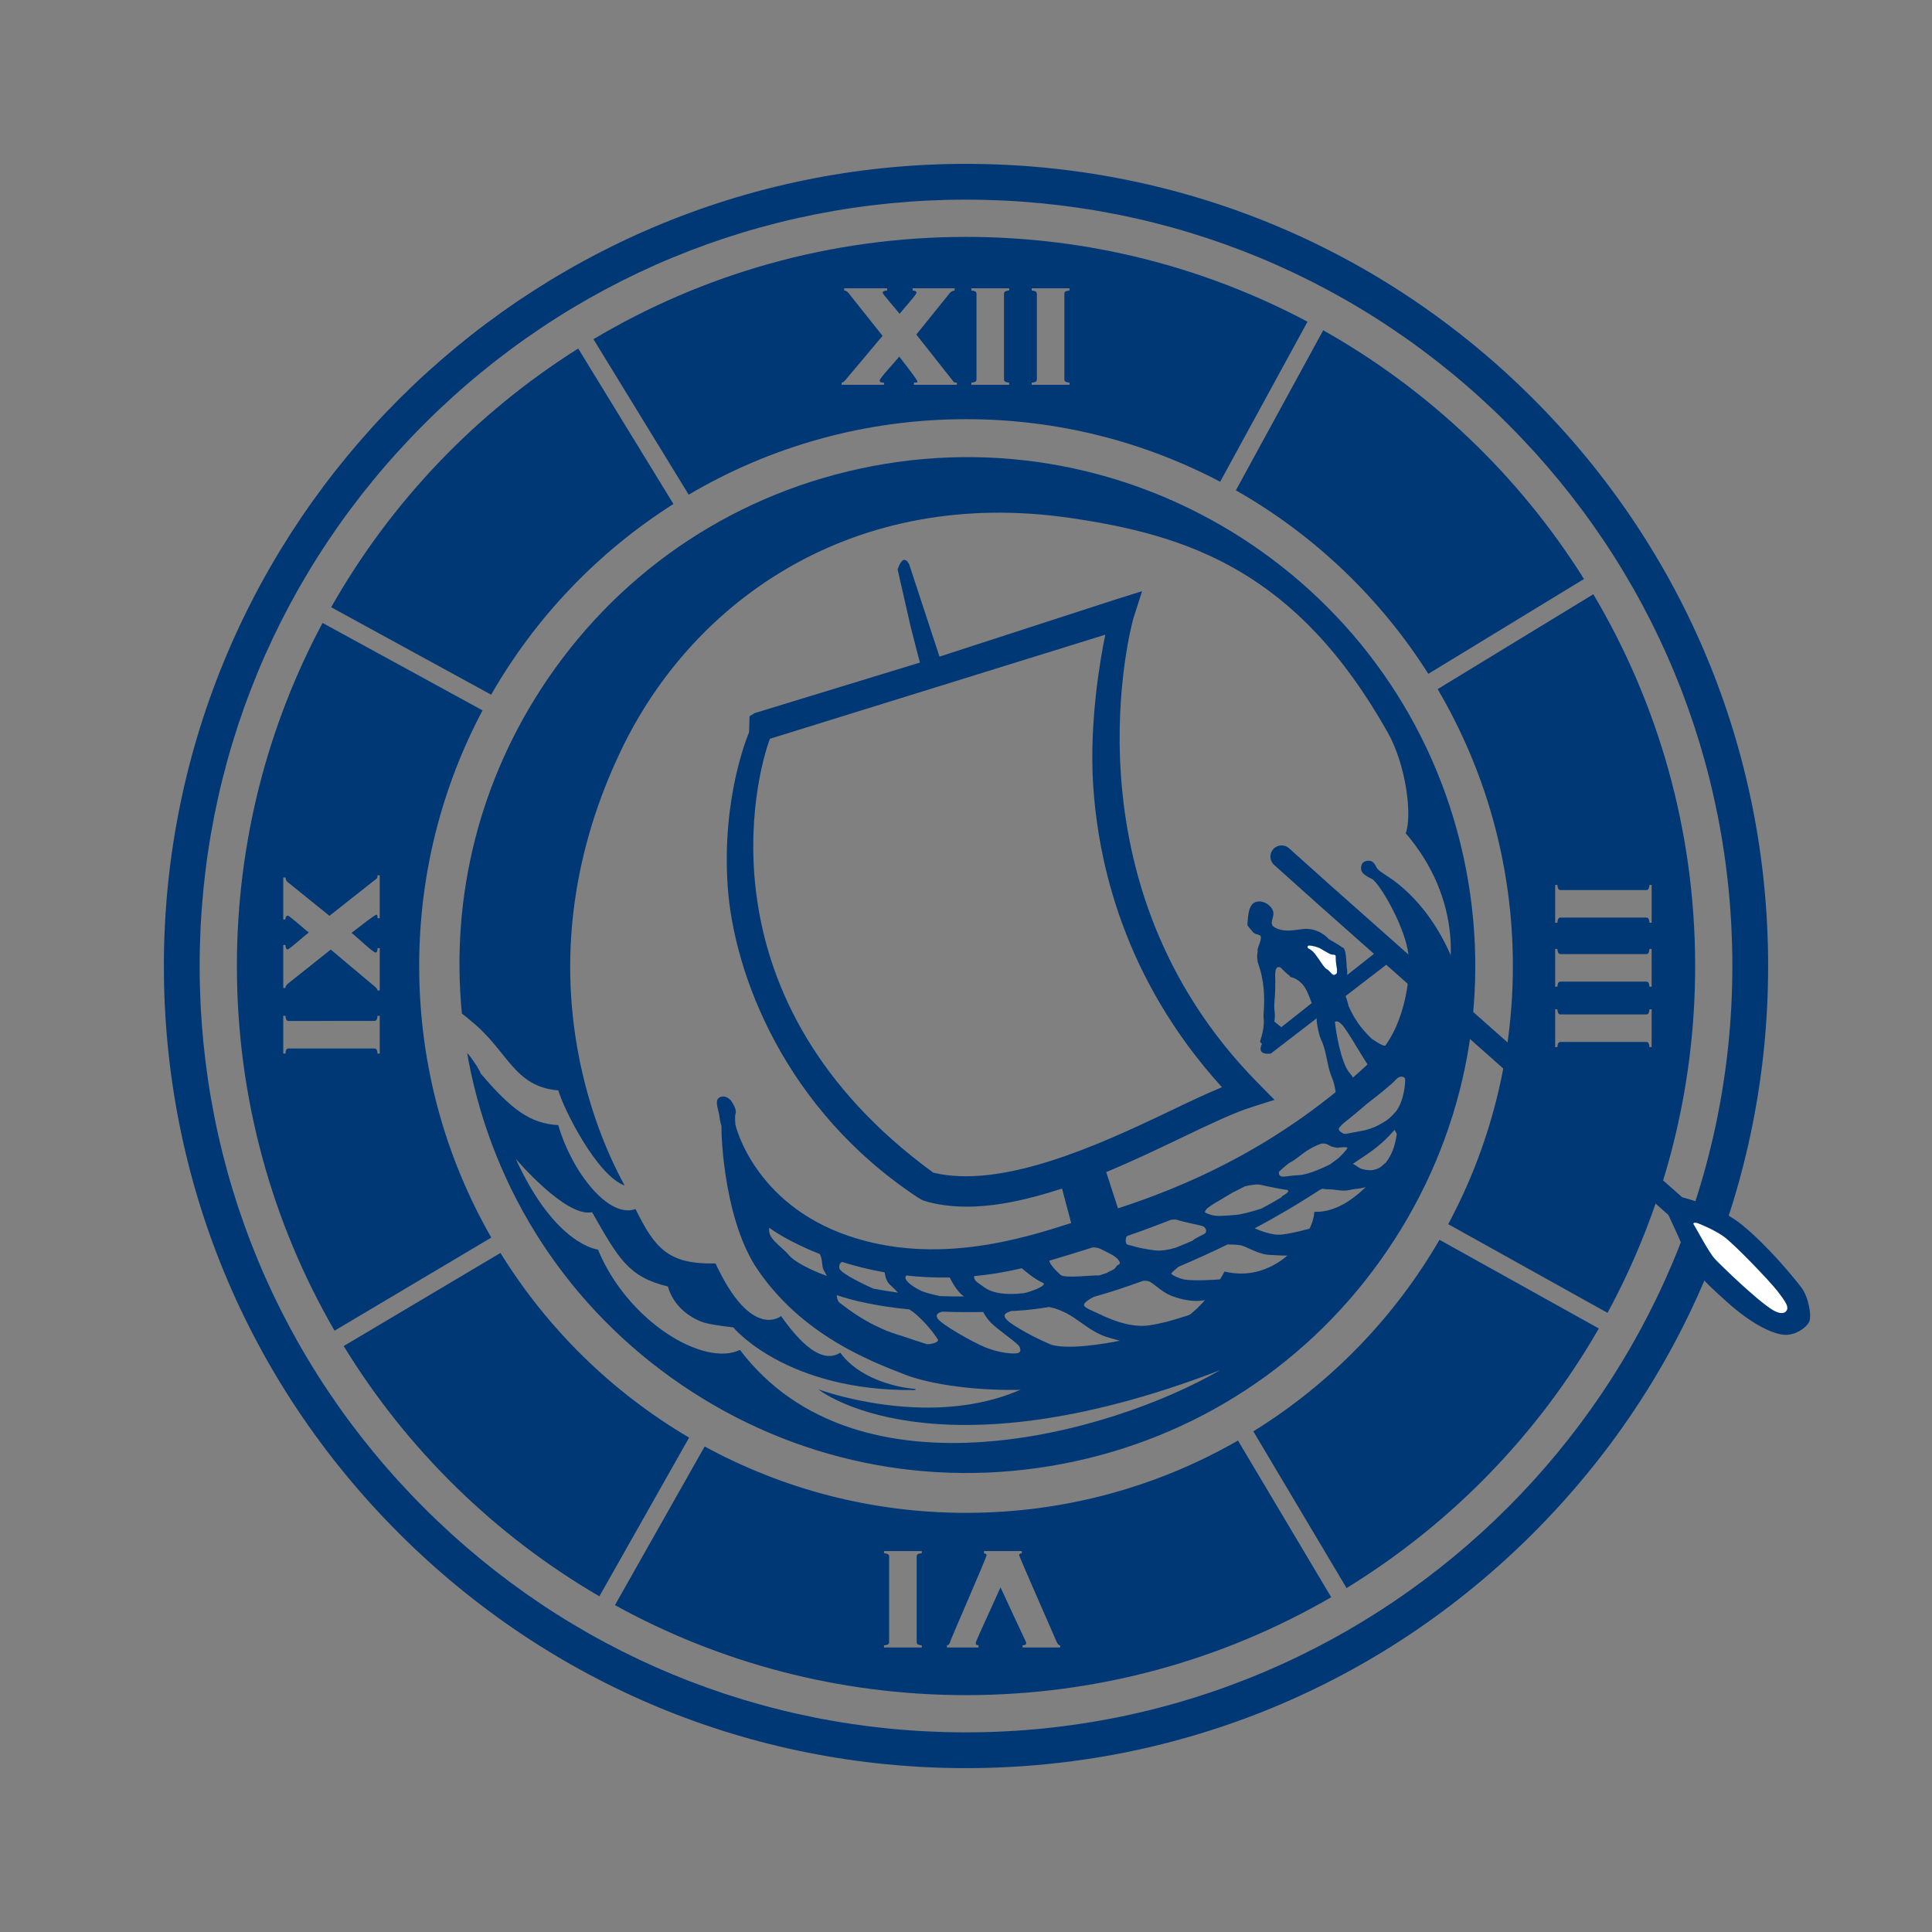 <?xml version="1.0" encoding="utf-8"?>
<!-- Generator: Adobe Illustrator 14.0.0, SVG Export Plug-In . SVG Version: 6.00 Build 43363)  -->
<!DOCTYPE svg PUBLIC "-//W3C//DTD SVG 1.1//EN" "http://www.w3.org/Graphics/SVG/1.1/DTD/svg11.dtd">
<svg version="1.1" id="Layer_1" xmlns="http://www.w3.org/2000/svg" xmlns:xlink="http://www.w3.org/1999/xlink" x="0px" y="0px"
	 width="316" height="316" viewBox="0 0 432 432" enable-background="new 0 0 432 432" xml:space="preserve">
<rect x="0" y="0" width="432" height="432" fill="#808080" stroke="none"/>
<g>
	<path fill="#003876" d="M216.001,395.359c47.908,0,92.949-18.657,126.826-52.534C376.704,308.949,395.36,263.908,395.36,216
		s-18.656-92.949-52.533-126.826c-33.877-33.876-78.918-52.533-126.826-52.533c-98.899,0-179.359,80.461-179.359,179.359
		c0,47.908,18.657,92.949,52.534,126.826C123.053,376.702,168.094,395.359,216.001,395.359L216.001,395.359z M44.643,216
		c0-45.771,17.825-88.803,50.19-121.169c32.366-32.366,75.398-50.19,121.168-50.19c45.771,0,88.802,17.825,121.169,50.191
		C369.536,127.197,387.36,170.229,387.36,216c0,94.488-76.871,171.359-171.359,171.359c-45.771,0-88.803-17.824-121.168-50.19
		S44.643,261.771,44.643,216L44.643,216z"/>
	<path fill="#003876" d="M324.397,213.616c-5.805-13.287-14.363-17.732-14.982-18.224s-1.324-0.748-1.773-1.71
		c-0.447-0.961-1.125-1.473-2.322-1.11c-1.195,0.362-1.148,2.009-0.662,2.552c0.887,0.994,2.061,1.282,2.408,1.608
		c2.293,2.153,7.209,11.071,7.85,16.625c0.639,5.554-0.988,16.845-7.27,22.895c-21.518,20.724-44.332,29.604-57.664,33.934
		l-2.629-8.107c5.811-2.407,11.455-5.107,16.707-7.621c6.295-3.014,11.732-5.616,15.873-6.927l5.059-1.603l-3.727-3.778
		c-44.379-45.006-27.984-103.437-27.807-103.991l1.92-5.974c0.002-0.003-5.986,1.875-5.986,1.875l-39.32,12.761l-6.77-20.616
		c0,0-0.494-1.135-1.213-1.015c-0.719,0.119-1.381,2.143-1.381,2.143s2.846,12.449,2.94,12.89s2.048,7.929,2.048,7.929
		l-36.948,11.297l-1.143,0.709l-0.115,3.61c-0.262,0.587-6.167,14.592-4.769,34.533c1.35,19.271,12.6,49.771,42.6,69.521
		l0.975,0.548l1.236,0.39c9.24,2.446,19.779,0.31,29.941-2.996l2.045,7.705c-10.93,3.513-30.152,9.533-49.701,2.905
		c-21.315-7.226-25.368-24.841-25.368-24.841s-0.213-1.851,0.015-2.478s-0.114-1.638-0.925-2.82
		c-0.812-1.182-2.335-1.381-2.99-0.556s0.167,2.753,0.27,3.646c0.17,1.48,0.512,2.492,0.512,2.492
		c-0.086,3.16,0.835,21.422,8.036,32.013c9.935,14.612,24.988,20.452,33.099,23.575c8.401,3.235,30.627,6.004,52.645-0.881
		c22.016-6.886,47.545-20.74,60.814-43.312C321.396,253.905,330.204,226.903,324.397,213.616L324.397,213.616z M176.451,280.72
		c-1.649-2.061-5.024-3.77-4.404-6.204c0.489,0.485,4.55,3.243,11.263,5.896c0.646,1.115,0.404,2.704,0.83,3.517
		c0.281,0.534,0.525,0.989,0.75,1.382C180.255,283.611,177.412,281.832,176.451,280.72L176.451,280.72z M299.46,252.162
		c0.113-0.185,0.5-0.575,0.959-1.01c1.773-1.392,3.527-2.852,5.266-4.368c1.828-1.404,5.369-4.175,6.488-5.426
		c0.896-1.004,1.953-0.619,2.018-0.063c0.057,0.485-0.143,4.731-2.021,7.173c-0.883,1.1-1.799,1.911-2.744,2.433
		c-1.023,0.661-2.779,1.591-5.041,1.989c-3.695,0.65-3.621,0.811-4.166,0.479S299.13,252.707,299.46,252.162L299.46,252.162z
		 M286.065,261.919c0,0,1.826-1.729,2.627-2.103c0.803-0.374,2.684-1.983,3.59-2.552c0.975-0.611,2.168-1.205,2.926-1.462
		c0.76-0.256,1.539-0.021,2.127,0.374c0.426,0.289,1.686,0.481,1.686,0.481s2.383-0.33,2.254,0.022
		c-0.195,0.538-1.391,1.712-2.033,2.318c-0.615,0.459-1.234,0.916-1.855,1.369c-1.299,0.646-4.771,2.283-6.836,2.386
		c-2.572,0.127-3.812,0.607-4.314,0.159C285.733,262.464,286.065,261.919,286.065,261.919L286.065,261.919z M269.616,270.564
		c0.332-0.544,1.859-1.451,2.703-1.942c0.629-0.366,2.398-1.428,3.258-1.942c0.945-0.467,1.885-0.943,2.824-1.43
		c0.939-0.212,2.65-0.539,3.508-0.32c1.219,0.311,5.191,1.091,5.586,1.102s0.631,0.097,0.502,0.449
		c-0.129,0.352-0.93,0.726-1.293,0.992c-0.094,0.069-0.137,0.147-0.15,0.226c-0.084,0.052-0.172,0.108-0.256,0.159
		c-1.193,0.727-2.627,1.528-4.234,2.378c-1.818,0.584-4.34,1.32-5.795,1.421c-2.455,0.17-4.281,0.437-5.691-0.076
		C269.167,271.066,269.286,271.109,269.616,270.564L269.616,270.564z M252.046,276.367c3.271-1.134,6.514-2.328,9.73-3.598
		c0.516-0.102,1.09-0.139,1.57,0.036c1.174,0.428,4.867,1.106,5.5,1.337c1.057,0.385,0.949,1.41,0.586,1.677
		s-1.602,0.747-2.488,1.355c-0.125,0.085-0.193,0.162-0.234,0.234c-1.244,0.526-2.508,1.05-3.789,1.568
		c-1.582,0.475-3.275,0.79-4.703,0.608c-3.939-0.503-5.186-1.111-5.938-1.23c-0.697-0.11-0.641-1.164-0.426-1.751
		C251.89,276.505,251.962,276.432,252.046,276.367L252.046,276.367z M208.691,262.214c-52.619-38.394-39.749-88.518-36.532-97.024
		l74.994-23.275c-1.307,6.171-3.508,19.84-2.758,32.91c1.041,18.078,6.977,44.22,28.834,68.274
		c-3.553,1.469-7.555,3.379-11.977,5.496C245.216,256.271,223.948,265.879,208.691,262.214L208.691,262.214z M244.343,278.921
		c0.564-0.011,1.256,0.081,1.979,0.458c1.676,0.877,3.234,1.446,3.961,2.64c0.416,0.684-0.459,0.896-0.459,0.896
		c-0.822,1.164-0.695,0.812-2.02,1.526c-0.123,0.066-0.203,0.128-0.264,0.188c-0.58,0.188-1.154,0.371-1.727,0.552
		c-1.6-0.064-7.729,0.687-8.625-0.08c-0.99-0.847-2.57-2.501-2.539-3.214C237.901,280.926,241.134,279.943,244.343,278.921
		L244.343,278.921z M217.87,285.339c3.412-0.317,6.953-0.885,10.604-1.756c1.059,0.92,3.023,2.517,4.713,3.254
		c1.424,0.621-4.137,2.558-4.803,2.358c0,0-5.193,0.743-8.041-1.181c-2.848-1.923-2.221-1.695-2.52-2.336
		C217.763,285.55,217.798,285.439,217.87,285.339L217.87,285.339z M202.677,285.205c3.057,0.34,6.29,0.508,9.676,0.443
		c0.551,1.101,1.771,3.291,3.186,4.243c-1.861,0.014-3.652-0.018-5.387-0.085c-1.711-0.381-3.344-0.795-4.062-1.127
		c-1.823-0.841-3.36-1.977-3.602-2.774C202.39,285.583,202.501,285.374,202.677,285.205L202.677,285.205z M187.683,283.576
		c-0.133-0.77,0.178-1.137,0.563-1.412c2.874,0.907,6.083,1.722,9.569,2.342c0.111,0.979,0.438,2.129,1.297,2.876
		c0.611,0.533,1.162,1.107,1.679,1.645c-1.953-0.255-3.798-0.556-5.526-0.893C193.979,287.557,187.886,284.762,187.683,283.576
		L187.683,283.576z M207.226,300.547c-2.787-0.86-5.01-1.672-6.623-2.157c-0.757-0.228-1.499-0.489-2.231-0.776
		c-0.24-0.102-0.482-0.205-0.73-0.313c-0.101-0.043-0.199-0.088-0.301-0.132c-0.58-0.258-1.184-0.54-1.8-0.835
		c-2.864-1.441-5.519-3.244-7.952-5.154c-0.352-0.529-0.481-1.031-0.467-1.554c0-0.006,0-0.009,0-0.015
		c3.416,1.146,8.667,2.439,16.227,3.181c2.182,1.356,4.989,4.554,6.346,6.69C210.111,300.135,208.099,300.662,207.226,300.547
		L207.226,300.547z M226.995,302.63c-1.6,0.051-4.145-0.311-6.803-1.411c-2.658-1.102-9.876-5.147-10.591-6.472
		c-0.494-0.916,0.34-1.285,1.176-1.457c2.781,0.106,5.803,0.138,9.068,0.077c0.361,0.695,0.928,1.592,1.748,2.419
		c1.656,1.667,5.98,4.526,6.354,5.328C228.319,301.915,228.341,302.588,226.995,302.63L226.995,302.63z M235.14,300.717
		c0,0-3.822-1.569-7.449-3.775c-1.088-0.662-2.84-1.699-3.053-2.574c-0.148-0.609,0.561-0.909,1.475-1.221
		c0.506-0.026,1.01-0.052,1.527-0.082c2.242-0.131,4.564-0.422,6.93-0.817c1.076,0.203,2.93,0.729,5.107,2.096
		c2.023,1.269,4.855,3.718,7.732,4.588c1.244,0.376,2.209,0.655,3,0.854C247.128,300.447,239.292,301.814,235.14,300.717
		L235.14,300.717z M267.858,293.394c-3.947,1.294-7.1,2.368-10.77,2.94c-4.955,0.773-10.291-2.06-12.113-2.9s-2.92-1.24-2.479-1.966
		c0.264-0.433,1.15-1.014,2.113-1.497c3.654-1.021,7.33-2.229,10.945-3.563c0.518-0.066,1.15-0.051,1.678,0.27
		c1.09,0.662,2.658,2.163,4.271,2.885c1.602,0.716,4.74,1.593,7.123,1.262c1.391-0.192,3.014-0.436,3.184-0.35
		C272.14,290.642,272.091,291.702,267.858,293.394L267.858,293.394z M281.124,284.996c-2.652,0.702-6.471,0.971-9.602,1.161
		c-3.129,0.191-5.594,0.151-6.76-0.065c-0.748-0.14-3.096-0.994-2.809-1.422c0.178-0.263,0.891-0.886,1.572-1.423
		c3.855-1.628,7.547-3.323,10.963-4.987c0.885-0.004,1.91,0.038,2.9,0.189c1.234,0.188,3.959,2.085,6.662,2.158
		c1.271,0.035,3.736,0.321,6.064-0.019C287.968,281.862,283.61,284.339,281.124,284.996L281.124,284.996z M303.729,268.046
		c-2.279,1.911-6.561,5.36-8.504,5.986c-2.713,0.875-7.092,1.942-8.994,2.048c-1.688,0.095-4.137-0.729-5.68-1.42
		c4.312-2.295,9.324-5.175,14.561-8.598c-0.066,0.069,0.504-0.248,0.477-0.218c0.137-0.14,0.385,0.129,1.518,0.094
		c1.346-0.043,2.99,0.556,4.742,0.129c1.322-0.322,2.635-0.196,4.035-0.841C305.212,266.165,304.495,267.105,303.729,268.046
		L303.729,268.046z M309.888,259.954c-0.244,0.123-1.066,0.991-1.441,1.174c-1.311,0.637-2.125,0.639-3.529,0.357
		c-1.016-0.205-1.33-0.669-2.398-1.264c4.516-2.971,6.418-4.279,9.365-7.636c-0.037,0.315,0.455,0.765,0.418,1.062
		C311.931,256.564,310.983,258.507,309.888,259.954L309.888,259.954z"/>
	<path fill="#003876" d="M327.827,194.454c-11.762-61.501-71.363-101.97-132.865-90.21c-29.792,5.697-55.583,22.655-72.622,47.75
		c-15.043,22.156-21.633,48.315-19.059,74.642c0.721,0.529,1.395,1.087,2.043,1.658l0,0c8.307,6.689,9.489,14.674,19.522,15.525
		c1.154,4.139,8.653,19.071,14.819,21.257c-7.844-14.256-22.486-51.794-0.853-97.18c16.267-34.13,52.509-59.076,100.509-52.076
		c26.6,3.879,50.75,12,71,48c4.074,7.242,5.5,18.5,4,22.5c12.5,14.5,12,32,6,42.5c0.809,18.532-5.625,30.5-10.625,31.75
		c-2.309,2.698-8.17,10.648-15.799,10.397c-0.365,4.998-5.076,8.853-5.076,8.853s-5.879,6.715-15,4.5c-5,9-10.5,13-23.311,17.111
		c5.795,1.822,18.736-2.496,24.867-4.779c-10.457,6.599-23.73,10.758-34.418,5.022c-18.604,20.054-50.025,11.783-57.964,9
		c0,0,25.406,20.483,89.813-4.294c-24.553,14.222-81.113,30.062-107.357-4.544c-7.925,3.883-25.042-6.196-31.745-22.431
		c0,0-9.535-0.877-18.385-20.299c0,0,11.211,13.235,17.066,11.941c5.984,10.49,8.164,14.497,16.976,16.611
		c0,0,1.045,5.4,7.647,7.942c1.65,0.635,6.949,1.201,6.949,1.201s11.798,14.329,40.485,14.017c0.343-0.005,0.437-0.224,0.029-0.274
		c-4.516-0.348-12.632-2.521-16.58-8.092c-4.166,2.696-9.136-2.332-13.241-8.172c0,0-6.625,5.539-14.66-11.777
		c-10.777,0.265-13.609-3.596-17.894-12.154c-6.118,2.198-14.332-8.565-17.269-18.768c-6.201-0.371-10.361-3.322-17.41-11.624
		c-0.023-0.104-0.049-0.207-0.072-0.312c-0.192-0.34-0.376-0.652-0.558-0.953c-0.229-0.427-0.423-0.743-0.505-0.811
		c-0.683-1.057-1.288-1.842-1.809-2.421c0.097,0.549,0.168,1.099,0.274,1.646c5.696,29.792,22.654,55.583,47.749,72.622
		c25.095,17.038,55.323,23.284,85.115,17.587c29.793-5.696,55.582-22.653,72.621-47.748
		C327.276,254.475,333.522,224.247,327.827,194.454L327.827,194.454z"/>
	<g>
		<path fill="#003876" d="M150.582,112.692l-21.295-34.758c-22.859,14.388-41.893,34.292-55.234,57.85l35.77,19.551
			C119.738,138.018,133.769,123.361,150.582,112.692z"/>
		<path fill="#003876" d="M93.73,216.005c0-20.652,5.127-40.103,14.167-57.163l-35.773-19.553
			c-12.217,22.865-19.152,48.979-19.152,76.716c0,29.705,7.949,57.553,21.831,81.539l35.05-20.817
			C99.595,258.835,93.73,238.104,93.73,216.005z M84.911,235.587h-0.492c-0.082-1.025-0.369-1.148-0.739-1.148H64.567
			c-0.369,0-0.656,0.123-0.738,1.148h-0.492v-8.449h0.492c0.082,1.025,0.369,1.148,0.738,1.148H83.68
			c0.37,0,0.657-0.123,0.739-1.148h0.492V235.587z M84.911,205.315h-0.492c0-0.41,0-0.779-0.206-0.779
			c-0.451,0-3.363,2.338-5.619,4.061c0.82,0.574,4.799,4.389,5.373,4.389c0.451,0,0.451-0.656,0.451-0.984h0.492v9.475h-0.492
			c0-0.287-0.206-0.533-0.697-0.943l-9.762-8.203l-9.598,7.629c-0.451,0.369-0.533,0.697-0.533,0.943h-0.492v-9.598h0.492
			c0.041,0.656,0.123,0.984,0.533,0.984c0.287,0,4.101-3.363,4.676-3.773c-0.82-0.615-4.307-3.773-4.676-3.773
			c-0.451,0-0.533,0.533-0.533,0.861h-0.492v-9.393h0.492c0.041,0.451,0.246,0.82,0.492,1.025l9.352,7.547l10.541-8.326
			c0.206-0.164,0.206-0.451,0.206-0.738h0.492V205.315z"/>
		<path fill="#003876" d="M216.005,93.729c20.515,0,39.845,5.061,56.826,13.989l19.531-35.784
			c-22.781-12.1-48.766-18.963-76.357-18.963c-30.44,0-58.926,8.352-83.308,22.875l21.297,34.762
			C172.177,99.887,193.37,93.729,216.005,93.729z M230.694,85.553c1.025-0.082,1.148-0.369,1.148-0.738V65.701
			c0-0.369-0.123-0.656-1.148-0.738v-0.492h8.449v0.492c-1.025,0.082-1.148,0.369-1.148,0.738v19.113
			c0,0.369,0.123,0.656,1.148,0.738v0.492h-8.449V85.553z M217.2,85.553c1.025-0.082,1.148-0.369,1.148-0.738V65.701
			c0-0.369-0.123-0.656-1.148-0.738v-0.492h8.449v0.492c-1.025,0.082-1.148,0.369-1.148,0.738v19.113
			c0,0.369,0.123,0.656,1.148,0.738v0.492H217.2V85.553z M188.195,85.553c0.287,0,0.532-0.205,0.943-0.697l8.203-9.762l-7.63-9.598
			c-0.368-0.451-0.696-0.533-0.942-0.533v-0.492h9.598v0.492c-0.656,0.041-0.984,0.123-0.984,0.533c0,0.287,3.362,4.102,3.773,4.676
			c0.614-0.82,3.772-4.307,3.772-4.676c0-0.451-0.533-0.533-0.86-0.533v-0.492h9.392v0.492c-0.451,0.041-0.82,0.246-1.025,0.492
			l-7.546,9.352l8.326,10.541c0.164,0.205,0.451,0.205,0.738,0.205v0.492h-9.598v-0.492c0.411,0,0.78,0,0.78-0.205
			c0-0.451-2.338-3.363-4.061-5.619c-0.574,0.82-4.389,4.799-4.389,5.373c0,0.451,0.656,0.451,0.984,0.451v0.492h-9.475V85.553z"/>
		<path fill="#003876" d="M319.376,150.674l34.809-21.212c-14.469-23.053-34.541-42.225-58.312-55.61l-19.531,35.783
			C293.835,119.579,308.634,133.713,319.376,150.674z"/>
		<path fill="#003876" d="M111.902,280.161L76.848,300.98c14.111,23.06,33.793,42.335,57.173,55.965l20.065-35.49
			C136.885,311.333,122.379,297.125,111.902,280.161z"/>
		<path fill="#003876" d="M356.271,132.875l-34.812,21.213c10.688,18.162,16.822,39.321,16.822,61.917
			c0,20.877-5.236,40.527-14.461,57.722l35.627,19.83c12.496-23.063,19.594-49.479,19.594-77.552
			C379.04,185.639,370.728,157.218,356.271,132.875z M369.313,234.13h-0.492c-0.082-1.025-0.369-1.148-0.738-1.148H348.97
			c-0.369,0-0.656,0.123-0.738,1.148h-0.492v-8.449h0.492c0.082,1.025,0.369,1.148,0.738,1.148h19.113
			c0.369,0,0.656-0.123,0.738-1.148h0.492V234.13z M369.313,220.635h-0.492c-0.082-1.024-0.369-1.148-0.738-1.148H348.97
			c-0.369,0-0.656,0.124-0.738,1.148h-0.492v-8.449h0.492c0.082,1.025,0.369,1.148,0.738,1.148h19.113
			c0.369,0,0.656-0.123,0.738-1.148h0.492V220.635z M368.821,206.319c-0.082-1.025-0.369-1.148-0.738-1.148H348.97
			c-0.369,0-0.656,0.123-0.738,1.148h-0.492v-8.449h0.492c0.082,1.025,0.369,1.148,0.738,1.148h19.113
			c0.369,0,0.656-0.123,0.738-1.148h0.492v8.449H368.821z"/>
		<path fill="#003876" d="M216.005,338.279c-21.168,0-41.078-5.38-58.441-14.846l-20.062,35.483
			c23.288,12.82,50.042,20.121,78.504,20.121c29.753,0,57.642-7.976,81.654-21.897l-20.846-35.031
			C258.903,332.396,238.142,338.279,216.005,338.279z M206.117,347.308c-1.026,0.082-1.149,0.369-1.149,0.738v19.113
			c0,0.369,0.123,0.656,1.149,0.738v0.492h-8.45v-0.492c1.025-0.082,1.148-0.369,1.148-0.738v-19.113
			c0-0.369-0.123-0.656-1.148-0.738v-0.492h8.45V347.308z M237.052,368.39h-8.408v-0.492c0.656-0.041,0.82-0.205,0.82-0.492
			c0-0.328-0.615-1.312-5.742-12.469c-4.881,10.828-5.537,12.018-5.537,12.51c0,0.287,0.123,0.41,0.615,0.451v0.492h-7.054v-0.492
			c0.328-0.082,0.492-0.164,0.615-0.533c0.41-1.312,8.244-19.072,8.244-19.646c0-0.205-0.205-0.369-0.574-0.369v-0.533h8.449v0.492
			c-0.492,0.082-0.615,0.205-0.615,0.369c0,0.369,7.342,16.939,8.244,19.072c0.369,0.902,0.533,1.107,0.943,1.148V368.39z"/>
		<path fill="#003876" d="M280.245,320.055l20.848,35.037c23.318-14.296,42.768-34.286,56.404-58.042l-35.625-19.829
			C311.741,294.702,297.403,309.439,280.245,320.055z"/>
	</g>
	<path fill="#003876" d="M282.407,232.923l25.844-20.463l2.195,2.895l-26.307,20.237
		C281.884,235.798,281.308,234.909,282.407,232.923L282.407,232.923z"/>
	<path fill="#003876" d="M399.14,298.472c-2.332-0.081-7.02-1.954-13.164-7.506c-6.143-5.551-7.51-7.017-9.666-12.095
		c-1.523-3.585-2.625-5.827-3.252-7.203l-78.566-69.673l-9.584-8.588c-1.033-0.914-1.129-2.495-0.215-3.528
		c0.916-1.033,2.496-1.13,3.529-0.215l9.34,8.372l78.57,69.676c2.568,0.693,8.973,2.573,13.32,6.114
		c6.033,4.915,11.715,11.959,13.311,14.016s2.441,6.506,1.729,7.815S401.472,298.554,399.14,298.472L399.14,298.472z"/>
	<path fill="#FFFFFF" d="M378.767,273.888c0.5,0.718,3.33,6.158,4.68,7.606c1.352,1.447,9.293,9.152,12.824,11.349
		c1.4,0.87,2.463,0.961,3.006,0.455c1-0.933-0.137-2.369-1.811-4.572c-1.562-2.058-9.615-10.492-12.049-12.241
		c-2.314-1.662-5.893-3.008-5.893-3.008S378.265,273.17,378.767,273.888L378.767,273.888z"/>
	<path fill="#003876" d="M297.071,209.945c-1.578-1.753-3.918-2.505-5.961-2.181c-2.164,0.29-4.361,0.7-6.232-0.486
		c-1.098-0.705-0.049-2.095-0.135-3.159c-0.188-1.614-2.297-2.87-3.707-2.493c-1.922,0.358-1.959,3.209-2.115,5.114
		c0.016,0.396,0.754,0.997,1.217,1.649c0.463,0.653,1.682,0.482,1.785,1.032c0.119,0.944-0.553,1.923-0.742,3.038
		c0.021,0.039,0.037,0.097,0.057,0.146c-0.195,0.93-0.189,2.001,0.113,2.893c1.301,3.625,1.504,7.453,1.189,11.266
		c-0.051,0.635,0.102,1.459,0.051,2.095c-0.076,1.45-0.373,2.552-0.805,3.901c-0.207,0.645,1.379,1.031,1.557,0.768
		c1.354-0.345,2.082-0.831,2.648-1.562c0.24-0.842,0.992-1.197,0.719-2.056c0.035-0.12-1.791-1.425-1.768-1.547
		c0.328-1.597-0.137-2.588,0.021-4.155c0.18-1.758,0.238-4.559,0.17-6.138c-0.012-1.761,0.547-2.022,1.188-1.75
		c0.562,0.562,1.51,1.524,2.02,1.841c0.125,0.4,0.738,0.404,1.059,0.557c2.746,1.308,3.174,3.9,4.184,6.271
		c0.457,0.961,0.277,1.559,1.113,1.394c-0.516,0.856-0.305,0.473-0.291,1.486c0.014,1.151,0.477,3.474,0.957,4.522
		c1.387,2.868,1.26,5.836,2.549,8.793c0.498,1.14,0.855,3.367,0.957,4.826c0.068,0.67,0.223,0.584,1.133,0.584
		c1.58-0.066,3.539-1.455,3.283-2.829c0.6-1.32-1.105-3.354-1.775-4.195c-1.641-2.303-2.812-8.625-3.01-11.097
		c0.549-0.254,1.078,0.124,1.574,0.657c1.498,1.564,5.342,8.819,6.873,10.429c1.781-1.526,3.705-3.068,4-6.364
		c-0.963,1.544-2.689,0.032-4.234-0.931c-2.516-2.382-4.016-4.694-5.18-7.336c-0.148-0.733-0.523-2.108-0.961-2.733
		c0.715-0.962,0.701-1.308,0.658-2.351c-0.086-1.064,0.145-2.545-0.094-3.524c-0.119-0.944-0.033-4.466-1.064-4.497
		C299.54,211.323,297.171,210.062,297.071,209.945L297.071,209.945z"/>
	<path fill="#FFFFFF" d="M292.853,211.434c0.562,0.011,1.646,0.304,2.234,0.58l1.023,0.593l1.131,0.646
		c0.559,0.227,0.83,0.239,1.104,0.242c0.32,0.075,0.342,0.223,0.32,0.513c-0.025,0.851,0.162,2.062,0.287,2.694
		c-0.006,0.431,0.072,0.993-0.24,1.087c-0.188,0.156-0.266,0.172-0.406,0.203c-0.141,0.047-0.453-0.203-0.453-0.203l-0.85-0.866
		l-0.594-0.406l-0.516-0.594c0,0-0.5-0.734-0.562-0.797s-0.469-0.703-0.469-0.703l-0.578-0.797
		c-0.186-0.268-0.385-0.513-0.594-0.734c-0.262-0.316-0.973-0.772-1.119-0.821c-0.156-0.082-0.219-0.228-0.188-0.438
		C292.509,211.414,292.585,211.442,292.853,211.434L292.853,211.434z"/>
</g>
</svg>

